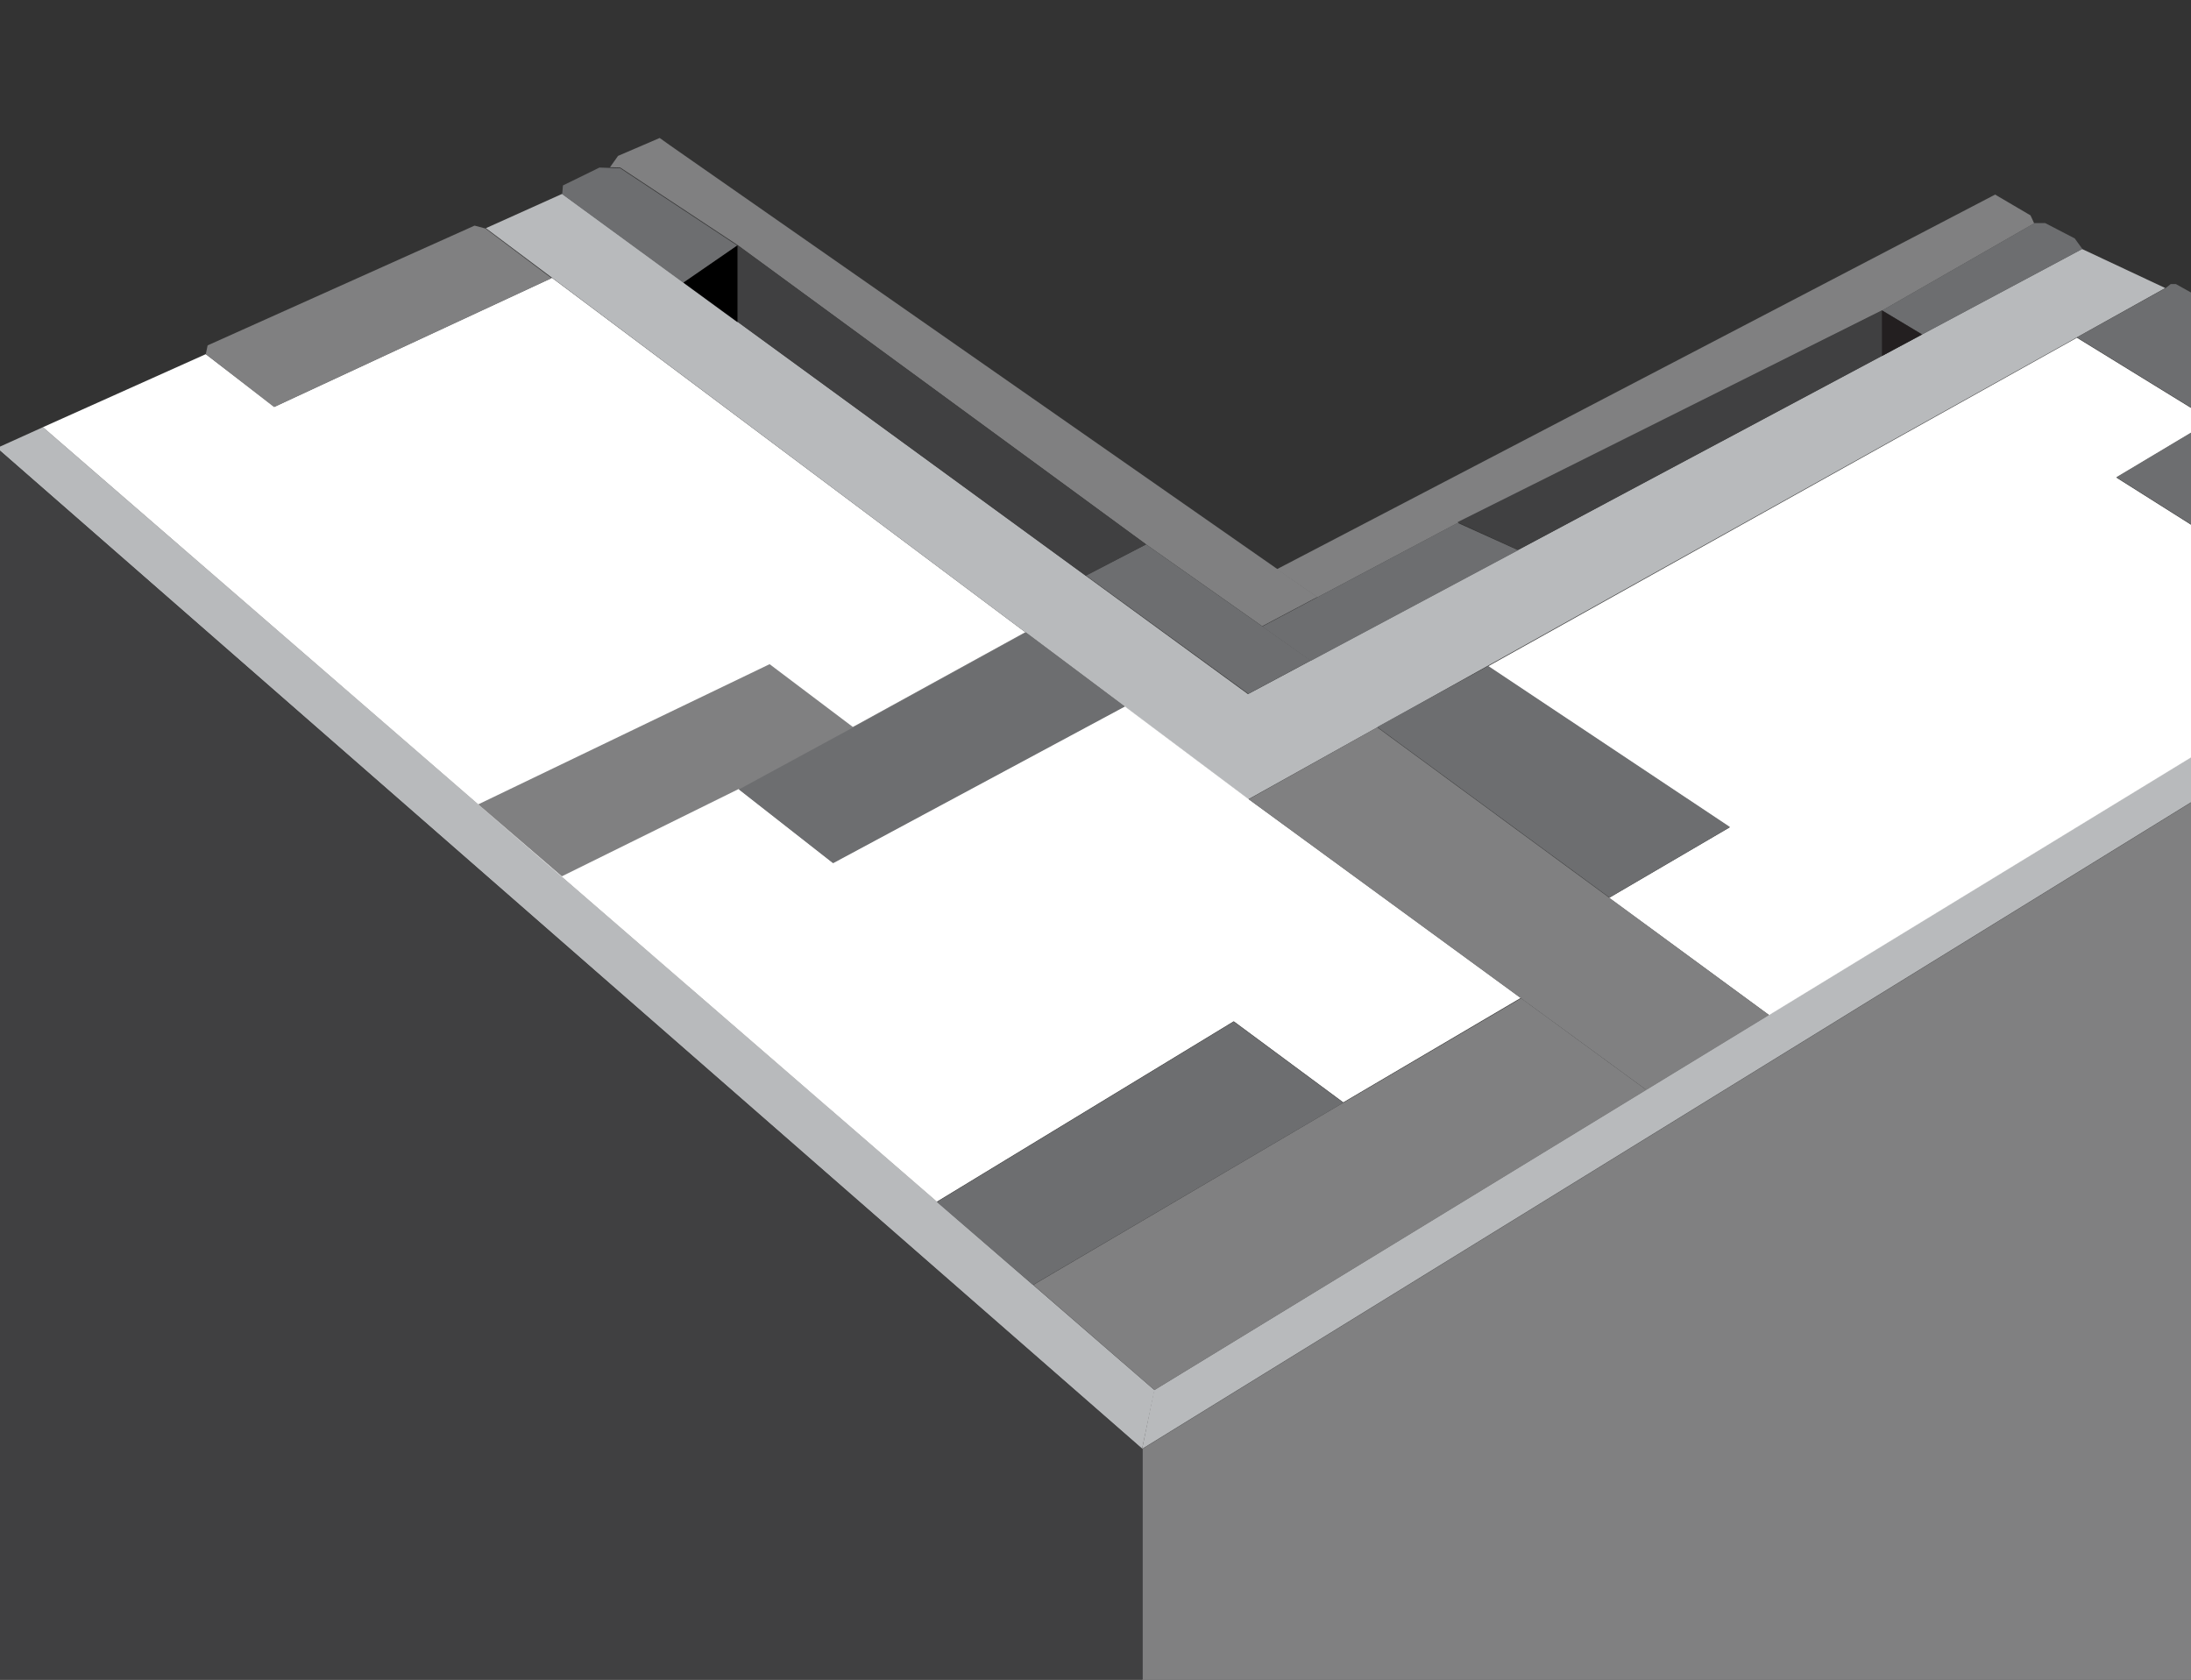 <?xml version="1.0" encoding="utf-8"?>
<!-- Generator: Adobe Illustrator 25.0.1, SVG Export Plug-In . SVG Version: 6.00 Build 0)  -->
<svg version="1.1" id="Calque_1" xmlns="http://www.w3.org/2000/svg" xmlns:xlink="http://www.w3.org/1999/xlink" x="0px" y="0px"
	 viewBox="0 0 600 460" style="enable-background:new 0 0 600 460;" xml:space="preserve">
<rect x="0" y="0" width="600" height="460" fill="#333333" stroke="none"/>
<style type="text/css">
	.st0{fill:#B8BABC;}
	.st1{fill:#FFFFFF;}
	.st2{fill:#808081;}
	.st3{fill:#6D6E70;}
	.st4{fill:#404041;}
	.st5{fill:#231F20;stroke:#000000;stroke-width:0.285;stroke-miterlimit:10;}
	.st6{fill:#77787B;}
	.st7{fill:#231F20;}
</style>
<g id="Groupe_4283" transform="translate(-1107.743 -1984.112)">
	<path id="Tracé_5746" class="st0" d="M1106.9,2106.8l12.6-5.7l304.4,263.7l-3.4,16.1L1106.9,2106.8z"/>
	<path id="Tracé_5747" class="st1" d="M1238.7,2204.4l-119.2-103.3l44.6-20l18.8,14.4l76-35.3l129.7,97.1l-45.1,24.8l-81.9,42.1
		L1238.7,2204.4z"/>
	<path id="Tracé_5748" class="st2" d="M1164.1,2081.1l0.5-2.4l73.1-32.8l3,0.8l18.1,13.6l-76,35.3L1164.1,2081.1z"/>
	<path id="Tracé_5749" class="st0" d="M1240.8,2046.6l20.9-9.4l187.8,137l228.4-121.9l22.8,10.7l-251.1,140L1240.8,2046.6z"/>
	<path id="Tracé_5750" class="st3" d="M1261.7,2037.3l0.2-2.4l10-4.9l5.7,0.2l32.1,21.2v21L1261.7,2037.3z"/>
	<path id="Tracé_5751" class="st2" d="M1468.5,2147.6l-15.1,8l-31.8-22.4l-111.9-82l-32.1-21.2l-2.8-0.1l2.2-3.1l11.4-4.9l2.8,2
		L1468.5,2147.6z"/>
	<path id="Tracé_5752" class="st3" d="M1421.6,2133.2l45.1,31.8l-17.1,9.1l-44.5-32.4L1421.6,2133.2z"/>
	<path id="Tracé_5753" class="st2" d="M1664.8,2045.3l-41.7,23.9l-116.1,58.1l-38.5,20.4l-11.1-7.7l196.7-102.6l9.7,5.7
		L1664.8,2045.3z"/>
	<path id="Tracé_5754" class="st3" d="M1623.1,2081.6l54.9-29.3l-2.1-2.9l-8.1-4.2h-2.9l-41.7,23.9L1623.1,2081.6z"/>
	<path id="Tracé_5755" class="st3" d="M1523.5,2134.8l-16.6-7.5l-53.5,28.4l13.3,9.4L1523.5,2134.8z"/>
	<path id="Tracé_5756" class="st1" d="M1238.7,2204.4l79.8-38.4l22.8,17.2l47.3-26l61,45.7l74.6,54.5l-48.6,28.6l-30-22.2
		l-81.3,49.4L1238.7,2204.4z"/>
	<path id="Tracé_5757" class="st2" d="M1238.7,2204.4l79.8-38.4l22.8,17.2l47.3-26l27.1,20.3l-79.9,42.9l-25.8-20.2l-48.4,23.9
		L1238.7,2204.4z"/>
	<path id="Tracé_5758" class="st3" d="M1341.4,2183.3l47.3-26l27.1,20.3l-79.9,42.9l-25.8-20.2L1341.4,2183.3z"/>
	<path id="Tracé_5759" class="st2" d="M1714.7,2199.6v246.8h-294.1v-65.5L1714.7,2199.6z"/>
	<path id="Tracé_5760" class="st4" d="M1106.9,2106.8v339.6h313.7v-65.5L1106.9,2106.8z"/>
	<path id="Tracé_5761" class="st0" d="M1420.5,2380.9l294.1-181.3v-12.4l-290.8,177.6L1420.5,2380.9z"/>
	<path id="Tracé_5762" class="st3" d="M1475.6,2286.1l-30-22.2l-81.3,49.4l26.3,22.7L1475.6,2286.1z"/>
	<path id="Tracé_5763" class="st2" d="M1558.6,2282.6l-34.3-25.1l-133.6,78.5l33.2,28.8L1558.6,2282.6z"/>
	<path id="Tracé_5764" class="st1" d="M1592.2,2262.1l122.5-74.8v-55.1l-27.4-17.3l26.1-15.6l-36.9-22.7l-161.3,90l66.2,44.1
		l-33,19.3L1592.2,2262.1z"/>
	<path id="Tracé_5765" class="st3" d="M1515.3,2166.5l66.2,44.1l-33,19.3l-63.6-46.7L1515.3,2166.5z"/>
	<path id="Tracé_5766" class="st2" d="M1484.9,2183.3l107.3,78.8l-33.6,20.5l-108.9-79.6L1484.9,2183.3z"/>
	<path id="Tracé_5767" class="st3" d="M1713.4,2099.2l-36.9-22.7l24.3-13.5l1.4-1.1h1.4l11.1,6.2v64l-27.4-17.3L1713.4,2099.2z"/>
	<path id="Tracé_5768" class="st4" d="M1421.6,2133.2l-16.5,8.6l-95.3-69.5l-14.8-10.8l14.8-10.2L1421.6,2133.2z"/>
	<path id="Tracé_5769" class="st4" d="M1623.1,2069.1v12.5l-99.6,53.1l-16.6-7.6L1623.1,2069.1z"/>
	<path id="Tracé_5770" class="st4" d="M1634.1,2075.7l-11,5.9v-12.5L1634.1,2075.7z"/>
	<path id="Tracé_5771" class="st5" d="M1623.1,2069.1"/>
	<path id="Tracé_5772" class="st6" d="M1623.1,2069.1"/>
	<path id="Tracé_5773" class="st7" d="M1634.1,2075.7l-11,5.9v-12.5L1634.1,2075.7z"/>
	<path id="Tracé_5774" d="M1309.7,2051.3v21l-14.8-10.8L1309.7,2051.3z"/>
</g>
</svg>
